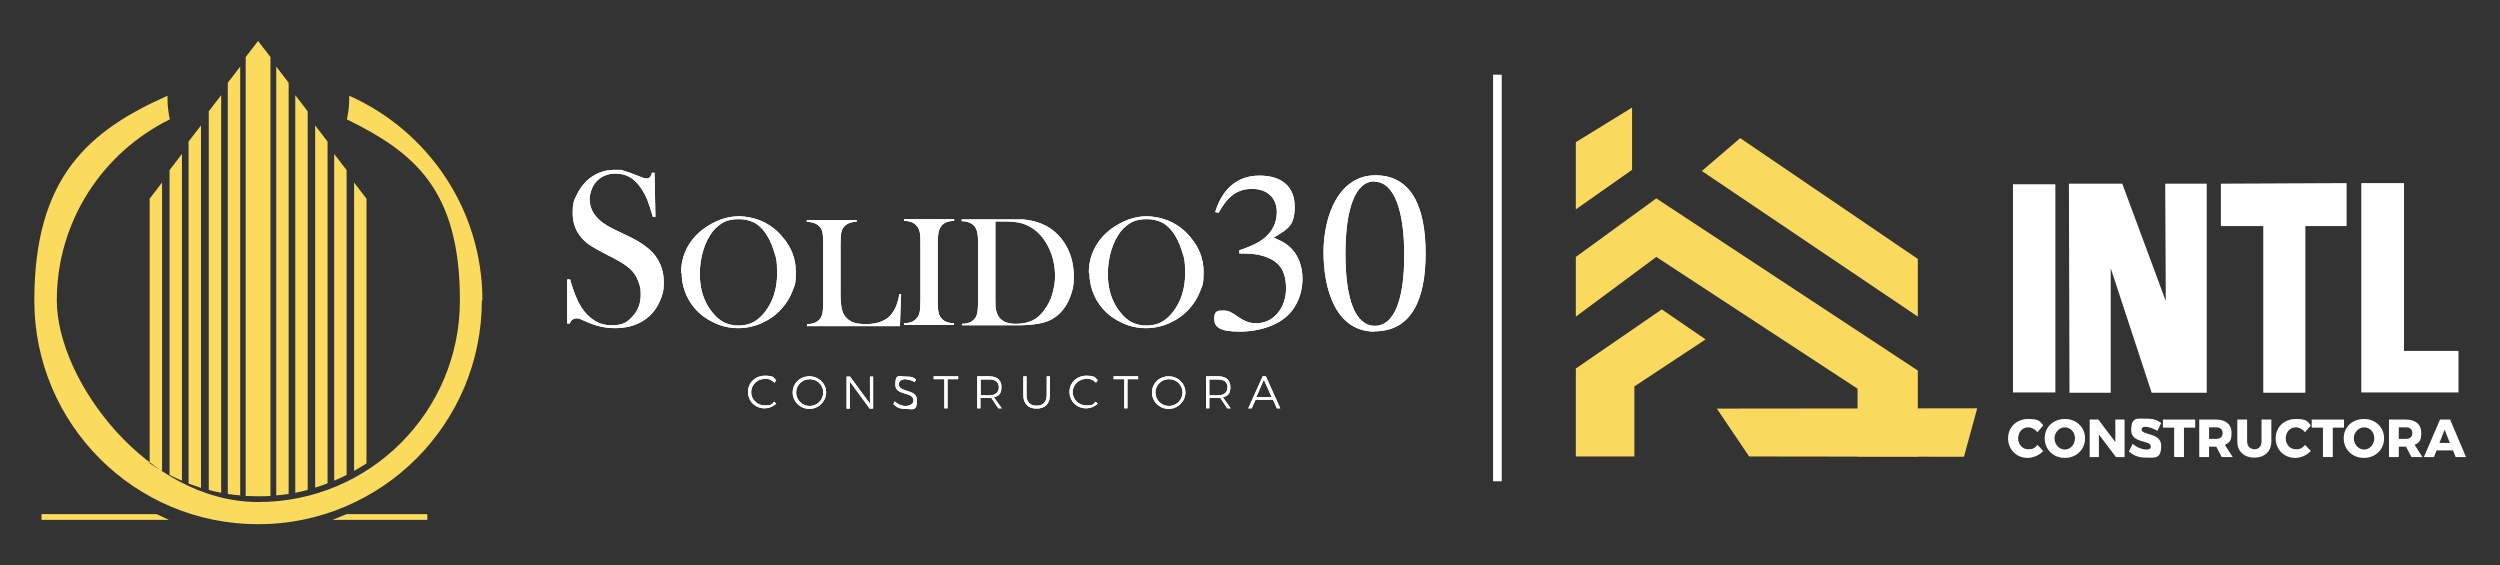 <?xml version="1.0" encoding="UTF-8"?> <svg xmlns="http://www.w3.org/2000/svg" id="Layer_1" version="1.1" viewBox="0 0 867 196"><rect x="0" y="0" width="867" height="196" fill="#333333" stroke="none"/><defs><style> .st0 { fill: #f9da5f; } .st1 { fill: none; stroke: #fff; stroke-miterlimit: 10; stroke-width: 3px; } .st2 { fill: #fff; } .st3 { fill: #fadb5e; } </style></defs><g><g><polygon class="st0" points="590.2 59.3 665.1 109.8 665.1 89.8 603.5 47.9 590.2 59.3"></polygon><polygon class="st0" points="685.7 141.6 595.4 141.7 606.6 158.3 681.1 158.4 685.7 141.6"></polygon><polygon class="st0" points="574.4 68.8 665.1 128.5 665.1 158.3 644.2 158.3 644.2 134.8 574.4 89.1 546.5 109.8 546.5 89.1 574.4 68.8"></polygon><polygon class="st0" points="576.3 107.3 546.5 127.8 546.5 158.3 566.8 158.3 566.8 134 591.5 117.7 576.3 107.3"></polygon><polygon class="st0" points="546.5 72.6 546.5 49.3 566 37.3 566 58.9 546.5 72.6"></polygon></g><g><g><path class="st2" d="M698.1,63.9h14.7v72.2h-14.7V63.9Z"></path><path class="st2" d="M717.5,63.7h18.5l15.1,40.7-.2-40.7h14.4v72.5h-19.1l-14.2-43.2v43.2c0,0-14.3,0-14.3,0,0,0-.2-72.5-.2-72.5Z"></path><path class="st2" d="M770.2,63.7l43.6-.2v14.9h-14.3v57.8h-14.6v-57.8h-14.7s0-14.7,0-14.7Z"></path><path class="st2" d="M818.9,63.5h14.8v58.2h18.9v14.4h-33.7V63.5Z"></path></g><g><path class="st2" d="M703.4,148.2c-2,0-3.5,1.6-3.5,3.8s1.5,3.8,3.5,3.8,2.3-.6,3.2-1.5l2,2.1c-1.4,1.5-3.5,2.4-5.4,2.4-3.9,0-6.8-2.9-6.8-6.8s3-6.7,7-6.7,4,.9,5.2,2.2l-2,2.4c-.9-1.1-2.1-1.7-3.2-1.7Z"></path><path class="st2" d="M723.1,152c0,3.9-3,6.8-7,6.8s-7-2.9-7-6.8,3-6.7,7-6.7,7,2.9,7,6.7ZM712.5,152c0,2.2,1.7,3.9,3.6,3.9s3.5-1.7,3.5-3.9-1.6-3.8-3.5-3.8-3.6,1.7-3.6,3.8Z"></path><path class="st2" d="M736.8,145.5v13h-3l-5.9-7.8v7.8h-3.2v-13h3l5.9,7.8v-7.8h3.2Z"></path><path class="st2" d="M744.1,148c-.8,0-1.4.3-1.4.9,0,2.2,6.8,1,6.8,5.7s-2.3,4.1-5.2,4.1-4.4-.8-6-2.1l1.3-2.7c1.3,1.2,3.4,2,4.7,2s1.6-.4,1.6-1.1c0-2.3-6.8-.9-6.8-5.6s2.1-4,5.2-4,3.8.6,5.2,1.5l-1.3,2.7c-1.4-.8-3.1-1.4-4.2-1.4h.1Z"></path><path class="st2" d="M761.3,145.5v2.8h-3.9v10.2h-3.4v-10.2h-3.9v-2.8h11.2Z"></path><path class="st2" d="M770.5,158.5l-1.9-3.6h-2.5v3.6h-3.4v-13h5.8c3.4,0,5.4,1.7,5.4,4.6s-.8,3.4-2.3,4.2l2.7,4.2h-3.8ZM766.1,152.2h2.5c1.4,0,2.2-.7,2.2-2s-.8-2-2.2-2h-2.5v4Z"></path><path class="st2" d="M781.9,155.8c1.4,0,2.4-1,2.4-2.7v-7.6h3.4v7.6c0,3.4-2.3,5.6-5.9,5.6s-5.9-2.2-5.9-5.6v-7.6h3.4v7.6c0,1.7,1.1,2.7,2.6,2.7Z"></path><path class="st2" d="M796.2,148.2c-2,0-3.5,1.6-3.5,3.8s1.5,3.8,3.5,3.8,2.3-.6,3.2-1.5l2,2.1c-1.4,1.5-3.5,2.4-5.4,2.4-3.9,0-6.8-2.9-6.8-6.8s3-6.7,7-6.7,4,.9,5.2,2.2l-2,2.4c-.9-1.1-2.1-1.7-3.2-1.7Z"></path><path class="st2" d="M812.9,145.5v2.8h-3.9v10.2h-3.4v-10.2h-3.9v-2.8h11.2Z"></path><path class="st2" d="M826.8,152c0,3.9-3,6.8-7,6.8s-7-2.9-7-6.8,3-6.7,7-6.7,7,2.9,7,6.7ZM816.3,152c0,2.2,1.7,3.9,3.6,3.9s3.5-1.7,3.5-3.9-1.6-3.8-3.5-3.8-3.6,1.7-3.6,3.8Z"></path><path class="st2" d="M836.3,158.5l-1.9-3.6h-2.5v3.6h-3.4v-13h5.8c3.4,0,5.4,1.7,5.4,4.6s-.8,3.4-2.3,4.2l2.7,4.2h-3.8ZM831.9,152.2h2.5c1.4,0,2.2-.7,2.2-2s-.8-2-2.2-2h-2.5v4Z"></path><path class="st2" d="M850.6,156.2h-5.6l-.9,2.3h-3.5l5.6-13h3.5l5.5,13h-3.6l-.9-2.3h0ZM849.6,153.6l-1.8-4.6-1.8,4.6h3.6Z"></path></g></g></g><g><path class="st3" d="M167.1,104.2c0,42.9-34.8,77.6-77.6,77.6S11.9,147.1,11.9,104.2,30.9,45.3,58.1,33.2v1.2c0,2.4.3,4.7.8,7-23.2,11.4-39.2,35.2-39.2,62.8s31.3,69.9,69.9,69.9,69.9-31.3,69.9-69.9-16-51.4-39.2-62.8c.5-2.2.8-4.6.8-7s0-.8,0-1.2c27.2,12.1,46.2,39.3,46.2,71h-.2ZM69.7,43.5l-4.3,5.6v118.6c1.4.5,2.8,1,4.3,1.5V43.5ZM76.7,33l-4.3,5.6v131.3c1.4.4,2.8.7,4.3,1V33ZM122.8,163.3c1.5-.8,2.9-1.7,4.3-2.6v-91.8l-4.3-5.6v100h0ZM83.3,23.1l-4.3,5.6v142.6c1.4.2,2.8.4,4.3.5V23.1ZM56.2,163.3V63.3l-4.3,5.6v91.8c1.4.9,2.8,1.8,4.3,2.6h0ZM63.1,53.4l-4.3,5.6v105.7c1.4.7,2.8,1.4,4.3,2V53.4ZM115.9,166.7c1.5-.6,2.9-1.3,4.3-2V59l-4.3-5.6v113.3h0ZM113.6,49.1l-4.3-5.6v125.6c1.4-.4,2.9-.9,4.3-1.5V49.1ZM106.7,38.6l-4.3-5.6v137.9c1.4-.3,2.9-.6,4.3-1V38.6ZM100.1,28.7l-4.3-5.6v148.7c1.4-.1,2.9-.3,4.3-.5V28.7ZM93.8,171.9V19.8l-4.3-5.6-4.3,5.6v152.2c1.4,0,2.8.1,4.3.1s2.9,0,4.3-.1h0ZM54.3,178.3H14.4v2h44.2l-4.3-2ZM148.2,178.3h-28l-4.9,2h32.9v-2Z"></path><g><g><g><g><path class="st2" d="M196.7,112.8v-15.9h1c1.1,4,2.4,7.2,3.8,9.5,2.8,4.3,6.3,6.4,10.5,6.4s5.4-1,7.3-3,2.9-4.5,2.9-7.5-.2-2.6-.6-4c-.4-1.4-1-2.5-1.7-3.5s-1.8-2-3.1-2.9-3.4-2.1-6.2-3.5-4.3-2.3-5.6-3.1c-1.3-.8-2.3-1.7-3.1-2.6-2.2-2.4-3.3-5.3-3.3-8.8s.4-4.2,1.3-6.1,2.1-3.7,3.6-5.1c2.7-2.5,5.9-3.8,9.6-3.8s2.3,0,3.3.4c1,.2,2.4.7,4.1,1.4,1.3.5,2.2.8,2.6,1s.9.2,1.2.2c.9,0,1.5-.7,1.8-2h.9l.3,15.3h-.9c-.7-2.4-1.3-4.3-1.8-5.6s-1.1-2.5-1.8-3.6c-1.3-2-2.6-3.5-4.1-4.4s-3.2-1.4-5.2-1.4c-2.9,0-5.1,1-6.8,2.9-.7.8-1.2,1.7-1.6,2.8-.4,1.1-.6,2.2-.6,3.2,0,4.3,2.8,7.7,8.2,10.3l5.4,2.6c4.2,2,7.2,4.2,9,6.5,2.1,2.7,3.1,5.8,3.1,9.3s-.5,4.6-1.4,6.7c-1.3,3-3.3,5.3-6,6.9s-5.8,2.4-9.4,2.4-6.5-.7-9.5-2c-1.6-.7-2.5-1.1-2.8-1.2s-.7-.2-1-.2c-1.2,0-2.1.6-2.5,1.8h-.9v.6Z"></path><path class="st2" d="M236.2,94.7c0-3,.6-5.8,1.9-8.4,1.3-2.6,3.2-4.9,5.7-6.8,1.9-1.4,3.9-2.5,6-3.3s4.3-1.2,6.5-1.2,5.5.6,8.1,1.8c2.6,1.2,4.9,2.9,6.8,5.2,3.2,3.6,4.8,7.7,4.8,12.3s-.4,4.5-1.2,6.7c-.8,2.1-2,4.1-3.6,5.9-1.9,2.2-4.3,3.9-6.9,5.1-2.7,1.2-5.4,1.8-8.3,1.8s-5.6-.6-8.2-1.8-4.9-2.8-6.8-5c-1.5-1.7-2.6-3.6-3.4-5.7-.8-2.1-1.2-4.4-1.2-6.7h-.2ZM242.7,95.1c0,5.2,1.4,9.6,4.3,13.2,1.3,1.6,2.6,2.8,4.1,3.5,1.4.7,3.1,1.1,5,1.1s3.6-.4,5-1.1,2.8-1.9,4.1-3.5c2.8-3.6,4.3-8.1,4.3-13.3s-.4-5.7-1.2-8.2c-.8-2.6-1.9-4.8-3.3-6.6-1.2-1.5-2.4-2.6-3.9-3.2-1.4-.7-3.1-1-5-1s-3.6.3-5,1-2.7,1.8-3.9,3.2c-1.4,1.8-2.5,4-3.3,6.6s-1.2,5.4-1.2,8.4h0Z"></path><path class="st2" d="M279.9,113v-.6c1.8,0,3.2-.5,4.2-1.5.6-.6.9-1.3,1.1-2.2s.3-2.3.3-4.1v-19.9c0-1.9-.1-3.3-.3-4.2s-.6-1.7-1.3-2.2c-.5-.5-1.1-.8-1.7-1s-1.4-.3-2.4-.4v-.6h17.3v.6c-1,0-1.8.2-2.4.4-.6.2-1.2.6-1.7,1-.6.6-1,1.3-1.2,2.2-.2.9-.3,2.3-.3,4.2v15.6c0,2.4,0,4.2.2,5.4.1,1.2.4,2.1.7,2.9.6,1.3,1.6,2.2,2.8,2.9,1.2.6,2.9.9,5,.9s4-.3,5.4-.9c1.5-.6,2.7-1.4,3.6-2.6.6-.8,1.2-1.7,1.6-2.8.4-1,.8-2.4,1.1-4.1h.6l-.4,11.1h-32.3,0Z"></path><path class="st2" d="M330.9,76v.6c-1,0-1.9.2-2.5.4-.6.2-1.2.6-1.7,1.1-.7.7-1.1,1.7-1.3,3-.1,1-.2,2.1-.2,3.3v19.9c0,1.5,0,2.7.2,3.5.1.9.4,1.6.7,2.1.5.7,1.1,1.3,1.8,1.6s1.7.6,2.9.6v.6h-17.3v-.6c1,0,1.9-.2,2.5-.4.6-.2,1.2-.6,1.7-1.1.6-.6,1-1.3,1.2-2.2.2-.9.3-2.3.3-4.1v-19.9c0-1.9,0-3.2-.3-4.1-.2-.9-.6-1.6-1.2-2.2-.5-.5-1.1-.9-1.7-1.1s-1.5-.4-2.5-.4v-.6h17.4Z"></path><path class="st2" d="M333.6,112.3c1,0,1.9-.2,2.5-.4.6-.2,1.2-.6,1.7-1.1.6-.6.9-1.3,1.1-2.2s.3-2.3.3-4.1v-19.9c0-2-.1-3.4-.4-4.4-.2-.9-.7-1.7-1.4-2.3-.9-.7-2.2-1.2-3.9-1.2v-.6h14.9c3.3,0,5.4,0,6.3,0,3.8.3,7,1.4,9.7,3.2,2.5,1.8,4.5,4.1,5.9,7s2.1,6,2.1,9.5-.4,4.8-1.2,7c-.8,2.2-1.9,4-3.3,5.5-2,2.1-4.5,3.4-7.5,3.9-2.2.4-4.5.6-6.8.6h-20v-.6h0ZM345.2,76.9v26.9c0,1.8,0,3.1.3,4,.2.9.6,1.7,1.1,2.4,1.2,1.4,3,2.1,5.6,2.1s4.1-.4,5.7-1.1,3-1.9,4.2-3.6c1.2-1.6,2.2-3.4,2.8-5.5.6-2,1-4.2,1-6.5s-.4-5-1.2-7.3c-.8-2.3-1.9-4.3-3.3-6.1-2-2.4-4.4-4-7.2-4.8-1.5-.4-3.4-.6-5.8-.6h-3.3,0Z"></path><path class="st2" d="M377.6,94.7c0-3,.6-5.8,1.9-8.4s3.2-4.9,5.7-6.8c1.9-1.4,3.9-2.5,6-3.3s4.3-1.2,6.5-1.2,5.5.6,8.1,1.8c2.6,1.2,4.9,2.9,6.8,5.2,3.2,3.6,4.8,7.7,4.8,12.3s-.4,4.5-1.2,6.7c-.8,2.1-2,4.1-3.6,5.9-1.9,2.2-4.3,3.9-6.9,5.1-2.7,1.2-5.4,1.8-8.3,1.8s-5.6-.6-8.2-1.8-4.9-2.8-6.8-5c-1.5-1.7-2.6-3.6-3.4-5.7s-1.2-4.4-1.2-6.7h-.2ZM384.2,95.1c0,5.2,1.4,9.6,4.3,13.2,1.3,1.6,2.6,2.8,4.1,3.5,1.4.7,3.1,1.1,5,1.1s3.6-.4,5-1.1,2.8-1.9,4.1-3.5c2.8-3.6,4.3-8.1,4.3-13.3s-.4-5.7-1.2-8.2c-.8-2.6-1.9-4.8-3.3-6.6-1.2-1.5-2.4-2.6-3.9-3.2-1.4-.7-3.1-1-5-1s-3.6.3-5,1-2.7,1.8-3.9,3.2c-1.4,1.8-2.5,4-3.3,6.6s-1.2,5.4-1.2,8.4h0Z"></path></g><g><path class="st2" d="M196.7,112.8v-15.9h1c1.1,4,2.4,7.2,3.8,9.5,2.8,4.3,6.3,6.4,10.5,6.4s5.4-1,7.3-3,2.9-4.5,2.9-7.5-.2-2.6-.6-4c-.4-1.4-1-2.5-1.7-3.5s-1.8-2-3.1-2.9-3.4-2.1-6.2-3.5-4.3-2.3-5.6-3.1c-1.3-.8-2.3-1.7-3.1-2.6-2.2-2.4-3.3-5.3-3.3-8.8s.4-4.2,1.3-6.1,2.1-3.7,3.6-5.1c2.7-2.5,5.9-3.8,9.6-3.8s2.3,0,3.3.4c1,.2,2.4.7,4.1,1.4,1.3.5,2.2.8,2.6,1s.9.2,1.2.2c.9,0,1.5-.7,1.8-2h.9l.3,15.3h-.9c-.7-2.4-1.3-4.3-1.8-5.6s-1.1-2.5-1.8-3.6c-1.3-2-2.6-3.5-4.1-4.4s-3.2-1.4-5.2-1.4c-2.9,0-5.1,1-6.8,2.9-.7.8-1.2,1.7-1.6,2.8-.4,1.1-.6,2.2-.6,3.2,0,4.3,2.8,7.7,8.2,10.3l5.4,2.6c4.2,2,7.2,4.2,9,6.5,2.1,2.7,3.1,5.8,3.1,9.3s-.5,4.6-1.4,6.7c-1.3,3-3.3,5.3-6,6.9s-5.8,2.4-9.4,2.4-6.5-.7-9.5-2c-1.6-.7-2.5-1.1-2.8-1.2s-.7-.2-1-.2c-1.2,0-2.1.6-2.5,1.8h-.9v.6Z"></path><path class="st2" d="M236.2,94.7c0-3,.6-5.8,1.9-8.4,1.3-2.6,3.2-4.9,5.7-6.8,1.9-1.4,3.9-2.5,6-3.3s4.3-1.2,6.5-1.2,5.5.6,8.1,1.8c2.6,1.2,4.9,2.9,6.8,5.2,3.2,3.6,4.8,7.7,4.8,12.3s-.4,4.5-1.2,6.7c-.8,2.1-2,4.1-3.6,5.9-1.9,2.2-4.3,3.9-6.9,5.1-2.7,1.2-5.4,1.8-8.3,1.8s-5.6-.6-8.2-1.8-4.9-2.8-6.8-5c-1.5-1.7-2.6-3.6-3.4-5.7-.8-2.1-1.2-4.4-1.2-6.7h-.2ZM242.7,95.1c0,5.2,1.4,9.6,4.3,13.2,1.3,1.6,2.6,2.8,4.1,3.5,1.4.7,3.1,1.1,5,1.1s3.6-.4,5-1.1,2.8-1.9,4.1-3.5c2.8-3.6,4.3-8.1,4.3-13.3s-.4-5.7-1.2-8.2c-.8-2.6-1.9-4.8-3.3-6.6-1.2-1.5-2.4-2.6-3.9-3.2-1.4-.7-3.1-1-5-1s-3.6.3-5,1-2.7,1.8-3.9,3.2c-1.4,1.8-2.5,4-3.3,6.6s-1.2,5.4-1.2,8.4h0Z"></path><path class="st2" d="M279.9,113v-.6c1.8,0,3.2-.5,4.2-1.5.6-.6.9-1.3,1.1-2.2s.3-2.3.3-4.1v-19.9c0-1.9-.1-3.3-.3-4.2s-.6-1.7-1.3-2.2c-.5-.5-1.1-.8-1.7-1s-1.4-.3-2.4-.4v-.6h17.3v.6c-1,0-1.8.2-2.4.4-.6.2-1.2.6-1.7,1-.6.6-1,1.3-1.2,2.2-.2.9-.3,2.3-.3,4.2v15.6c0,2.4,0,4.2.2,5.4.1,1.2.4,2.1.7,2.9.6,1.3,1.6,2.2,2.8,2.9,1.2.6,2.9.9,5,.9s4-.3,5.4-.9c1.5-.6,2.7-1.4,3.6-2.6.6-.8,1.2-1.7,1.6-2.8.4-1,.8-2.4,1.1-4.1h.6l-.4,11.1h-32.3,0Z"></path><path class="st2" d="M330.9,76v.6c-1,0-1.9.2-2.5.4-.6.2-1.2.6-1.7,1.1-.7.7-1.1,1.7-1.3,3-.1,1-.2,2.1-.2,3.3v19.9c0,1.5,0,2.7.2,3.5.1.9.4,1.6.7,2.1.5.7,1.1,1.3,1.8,1.6s1.7.6,2.9.6v.6h-17.3v-.6c1,0,1.9-.2,2.5-.4.6-.2,1.2-.6,1.7-1.1.6-.6,1-1.3,1.2-2.2.2-.9.3-2.3.3-4.1v-19.9c0-1.9,0-3.2-.3-4.1-.2-.9-.6-1.6-1.2-2.2-.5-.5-1.1-.9-1.7-1.1s-1.5-.4-2.5-.4v-.6h17.4Z"></path><path class="st2" d="M333.6,112.3c1,0,1.9-.2,2.5-.4.6-.2,1.2-.6,1.7-1.1.6-.6.9-1.3,1.1-2.2s.3-2.3.3-4.1v-19.9c0-2-.1-3.4-.4-4.4-.2-.9-.7-1.7-1.4-2.3-.9-.7-2.2-1.2-3.9-1.2v-.6h14.9c3.3,0,5.4,0,6.3,0,3.8.3,7,1.4,9.7,3.2,2.5,1.8,4.5,4.1,5.9,7s2.1,6,2.1,9.5-.4,4.8-1.2,7c-.8,2.2-1.9,4-3.3,5.5-2,2.1-4.5,3.4-7.5,3.9-2.2.4-4.5.6-6.8.6h-20v-.6h0ZM345.2,76.9v26.9c0,1.8,0,3.1.3,4,.2.9.6,1.7,1.1,2.4,1.2,1.4,3,2.1,5.6,2.1s4.1-.4,5.7-1.1,3-1.9,4.2-3.6c1.2-1.6,2.2-3.4,2.8-5.5.6-2,1-4.2,1-6.5s-.4-5-1.2-7.3c-.8-2.3-1.9-4.3-3.3-6.1-2-2.4-4.4-4-7.2-4.8-1.5-.4-3.4-.6-5.8-.6h-3.3,0Z"></path><path class="st2" d="M377.6,94.7c0-3,.6-5.8,1.9-8.4s3.2-4.9,5.7-6.8c1.9-1.4,3.9-2.5,6-3.3s4.3-1.2,6.5-1.2,5.5.6,8.1,1.8c2.6,1.2,4.9,2.9,6.8,5.2,3.2,3.6,4.8,7.7,4.8,12.3s-.4,4.5-1.2,6.7c-.8,2.1-2,4.1-3.6,5.9-1.9,2.2-4.3,3.9-6.9,5.1-2.7,1.2-5.4,1.8-8.3,1.8s-5.6-.6-8.2-1.8-4.9-2.8-6.8-5c-1.5-1.7-2.6-3.6-3.4-5.7s-1.2-4.4-1.2-6.7h-.2ZM384.2,95.1c0,5.2,1.4,9.6,4.3,13.2,1.3,1.6,2.6,2.8,4.1,3.5,1.4.7,3.1,1.1,5,1.1s3.6-.4,5-1.1,2.8-1.9,4.1-3.5c2.8-3.6,4.3-8.1,4.3-13.3s-.4-5.7-1.2-8.2c-.8-2.6-1.9-4.8-3.3-6.6-1.2-1.5-2.4-2.6-3.9-3.2-1.4-.7-3.1-1-5-1s-3.6.3-5,1-2.7,1.8-3.9,3.2c-1.4,1.8-2.5,4-3.3,6.6s-1.2,5.4-1.2,8.4h0Z"></path></g></g><g><g><path class="st2" d="M421.4,73.6c2.3-7.5,7.2-12.7,15.4-12.7s12.2,4.3,12.2,10.7-2,7.7-7.3,10.8c3.5,1.5,4.9,2.4,6.5,4.2,2.2,2.4,3.5,6,3.5,10.1s-1.3,8-3.6,11c-3.8,5-11.2,7.3-18.2,7.3s-8.8-1.6-8.8-4.5,1.4-2.8,3.2-2.8,2.6.5,4.8,2c2.9,2,4.5,2.4,6.7,2.4,5.8,0,10.2-5.3,10.2-12s-2.7-9.8-8.2-11.4c-1.7-.5-3.5-.8-8-.8v-1.1c3-1,5-1.9,6.6-2.8,3.8-2.2,6.4-5.7,6.4-10.5s-3.3-8-8.5-8-8.5,2.5-11.7,8.3l-1.3-.3h0Z"></path><path class="st2" d="M476.7,115c-13.4,0-17.7-14.6-17.7-27.5s5.4-26.7,18-26.7,17.4,11.1,17.4,27.1-4.9,27-17.7,27h0ZM476.6,62.9c-6.5,0-10,9.3-10,25.2s3.5,24.9,10.2,24.9,10.2-9,10.2-24.5-3.5-25.5-10.4-25.5h0Z"></path></g><g><path class="st2" d="M421.4,73.6c2.3-7.5,7.2-12.7,15.4-12.7s12.2,4.3,12.2,10.7-2,7.7-7.3,10.8c3.5,1.5,4.9,2.4,6.5,4.2,2.2,2.4,3.5,6,3.5,10.1s-1.3,8-3.6,11c-3.8,5-11.2,7.3-18.2,7.3s-8.8-1.6-8.8-4.5,1.4-2.8,3.2-2.8,2.6.5,4.8,2c2.9,2,4.5,2.4,6.7,2.4,5.8,0,10.2-5.3,10.2-12s-2.7-9.8-8.2-11.4c-1.7-.5-3.5-.8-8-.8v-1.1c3-1,5-1.9,6.6-2.8,3.8-2.2,6.4-5.7,6.4-10.5s-3.3-8-8.5-8-8.5,2.5-11.7,8.3l-1.3-.3h0Z"></path><path class="st2" d="M476.7,115c-13.4,0-17.7-14.6-17.7-27.5s5.4-26.7,18-26.7,17.4,11.1,17.4,27.1-4.9,27-17.7,27h0ZM476.6,62.9c-6.5,0-10,9.3-10,25.2s3.5,24.9,10.2,24.9,10.2-9,10.2-24.5-3.5-25.5-10.4-25.5h0Z"></path></g></g></g><g><g><path class="st2" d="M265.2,131.4c-2.6,0-4.7,2.1-4.7,4.6s2.1,4.6,4.7,4.6,2.4-.5,3.3-1.3l.7.7c-1.1,1-2.5,1.6-4.1,1.6-3.2,0-5.7-2.5-5.7-5.7s2.6-5.6,5.8-5.6,3,.6,4,1.6l-.6.8c-.9-.9-2.1-1.4-3.3-1.4h0Z"></path><path class="st2" d="M286.5,136.1c0,3.1-2.6,5.7-5.8,5.7s-5.8-2.5-5.8-5.7,2.6-5.6,5.8-5.6,5.8,2.5,5.8,5.6ZM276.1,136.1c0,2.6,2.1,4.7,4.7,4.7s4.7-2.1,4.7-4.7-2.1-4.6-4.7-4.6-4.7,2.1-4.7,4.6Z"></path><path class="st2" d="M302.8,130.6v11.1h-1.2l-6.9-9.4v9.4h-1.1v-11.1h1.2l6.9,9.4v-9.4h1.1Z"></path><path class="st2" d="M314.2,131.5c-1.5,0-2.5.6-2.5,1.7,0,3.1,6.3,1.5,6.3,5.6s-1.6,3-4,3-3.1-.7-4.2-1.7l.5-.9c1,1,2.4,1.6,3.7,1.6s2.8-.7,2.8-1.9c0-3.2-6.3-1.5-6.3-5.5s1.5-2.8,3.8-2.8,2.5.4,3.4,1l-.5.9c-1-.6-2.1-.9-3-.9h0Z"></path><path class="st2" d="M332.3,130.5v1h-3.7v10.1h-1.1v-10.1h-3.7v-1h8.5Z"></path><path class="st2" d="M346.2,141.6l-2.4-3.6h-3.8v3.6h-1.1v-11.1h4.1c2.8,0,4.3,1.3,4.3,3.7s-.9,3.1-2.6,3.6l2.7,3.8h-1.3,0ZM343.1,137.1c2.1,0,3.3-1,3.3-2.8s-1.2-2.7-3.3-2.7h-3v5.5h3Z"></path><path class="st2" d="M359.5,140.7c2.2,0,3.5-1.3,3.5-3.6v-6.6h1.1v6.6c0,2.9-1.7,4.6-4.6,4.6s-4.6-1.7-4.6-4.6v-6.6h1.1v6.6c0,2.3,1.3,3.6,3.5,3.6Z"></path><path class="st2" d="M376.7,131.4c-2.6,0-4.7,2.1-4.7,4.6s2.1,4.6,4.7,4.6,2.4-.5,3.3-1.3l.7.7c-1.1,1-2.5,1.6-4.1,1.6-3.2,0-5.7-2.5-5.7-5.7s2.6-5.6,5.8-5.6,3,.6,4,1.6l-.6.8c-.9-.9-2.1-1.4-3.3-1.4h0Z"></path><path class="st2" d="M394.7,130.5v1h-3.7v10.1h-1.1v-10.1h-3.7v-1h8.5Z"></path><path class="st2" d="M411.1,136.1c0,3.1-2.6,5.7-5.8,5.7s-5.8-2.5-5.8-5.7,2.6-5.6,5.8-5.6,5.8,2.5,5.8,5.6ZM400.7,136.1c0,2.6,2.1,4.7,4.7,4.7s4.7-2.1,4.7-4.7-2.1-4.6-4.7-4.6-4.7,2.1-4.7,4.6Z"></path><path class="st2" d="M425.6,141.6l-2.4-3.6h-3.8v3.6h-1.1v-11.1h4.1c2.8,0,4.3,1.3,4.3,3.7s-.9,3.1-2.6,3.6l2.7,3.8h-1.3,0ZM422.4,137.1c2.1,0,3.3-1,3.3-2.8s-1.2-2.7-3.3-2.7h-3v5.5h3Z"></path><path class="st2" d="M441.5,138.7h-6.1l-1.3,2.9h-1.2l5-11.1h1.1l5,11.1h-1.2l-1.3-2.9ZM441,137.7l-2.7-6-2.6,6h5.3Z"></path></g><g><path class="st2" d="M265.2,131.4c-2.6,0-4.7,2.1-4.7,4.6s2.1,4.6,4.7,4.6,2.4-.5,3.3-1.3l.7.7c-1.1,1-2.5,1.6-4.1,1.6-3.2,0-5.7-2.5-5.7-5.7s2.6-5.6,5.8-5.6,3,.6,4,1.6l-.6.8c-.9-.9-2.1-1.4-3.3-1.4h0Z"></path><path class="st2" d="M286.5,136.1c0,3.1-2.6,5.7-5.8,5.7s-5.8-2.5-5.8-5.7,2.6-5.6,5.8-5.6,5.8,2.5,5.8,5.6ZM276.1,136.1c0,2.6,2.1,4.7,4.7,4.7s4.7-2.1,4.7-4.7-2.1-4.6-4.7-4.6-4.7,2.1-4.7,4.6Z"></path><path class="st2" d="M302.8,130.6v11.1h-1.2l-6.9-9.4v9.4h-1.1v-11.1h1.2l6.9,9.4v-9.4h1.1Z"></path><path class="st2" d="M314.2,131.5c-1.5,0-2.5.6-2.5,1.7,0,3.1,6.3,1.5,6.3,5.6s-1.6,3-4,3-3.1-.7-4.2-1.7l.5-.9c1,1,2.4,1.6,3.7,1.6s2.8-.7,2.8-1.9c0-3.2-6.3-1.5-6.3-5.5s1.5-2.8,3.8-2.8,2.5.4,3.4,1l-.5.9c-1-.6-2.1-.9-3-.9h0Z"></path><path class="st2" d="M332.3,130.5v1h-3.7v10.1h-1.1v-10.1h-3.7v-1h8.5Z"></path><path class="st2" d="M346.2,141.6l-2.4-3.6h-3.8v3.6h-1.1v-11.1h4.1c2.8,0,4.3,1.3,4.3,3.7s-.9,3.1-2.6,3.6l2.7,3.8h-1.3,0ZM343.1,137.1c2.1,0,3.3-1,3.3-2.8s-1.2-2.7-3.3-2.7h-3v5.5h3Z"></path><path class="st2" d="M359.5,140.7c2.2,0,3.5-1.3,3.5-3.6v-6.6h1.1v6.6c0,2.9-1.7,4.6-4.6,4.6s-4.6-1.7-4.6-4.6v-6.6h1.1v6.6c0,2.3,1.3,3.6,3.5,3.6Z"></path><path class="st2" d="M376.7,131.4c-2.6,0-4.7,2.1-4.7,4.6s2.1,4.6,4.7,4.6,2.4-.5,3.3-1.3l.7.7c-1.1,1-2.5,1.6-4.1,1.6-3.2,0-5.7-2.5-5.7-5.7s2.6-5.6,5.8-5.6,3,.6,4,1.6l-.6.8c-.9-.9-2.1-1.4-3.3-1.4h0Z"></path><path class="st2" d="M394.7,130.5v1h-3.7v10.1h-1.1v-10.1h-3.7v-1h8.5Z"></path><path class="st2" d="M411.1,136.1c0,3.1-2.6,5.7-5.8,5.7s-5.8-2.5-5.8-5.7,2.6-5.6,5.8-5.6,5.8,2.5,5.8,5.6ZM400.7,136.1c0,2.6,2.1,4.7,4.7,4.7s4.7-2.1,4.7-4.7-2.1-4.6-4.7-4.6-4.7,2.1-4.7,4.6Z"></path><path class="st2" d="M425.6,141.6l-2.4-3.6h-3.8v3.6h-1.1v-11.1h4.1c2.8,0,4.3,1.3,4.3,3.7s-.9,3.1-2.6,3.6l2.7,3.8h-1.3,0ZM422.4,137.1c2.1,0,3.3-1,3.3-2.8s-1.2-2.7-3.3-2.7h-3v5.5h3Z"></path><path class="st2" d="M441.5,138.7h-6.1l-1.3,2.9h-1.2l5-11.1h1.1l5,11.1h-1.2l-1.3-2.9ZM441,137.7l-2.7-6-2.6,6h5.3Z"></path></g></g></g></g><line class="st1" x1="519.3" y1="25.9" x2="519.3" y2="166.9"></line></svg> 